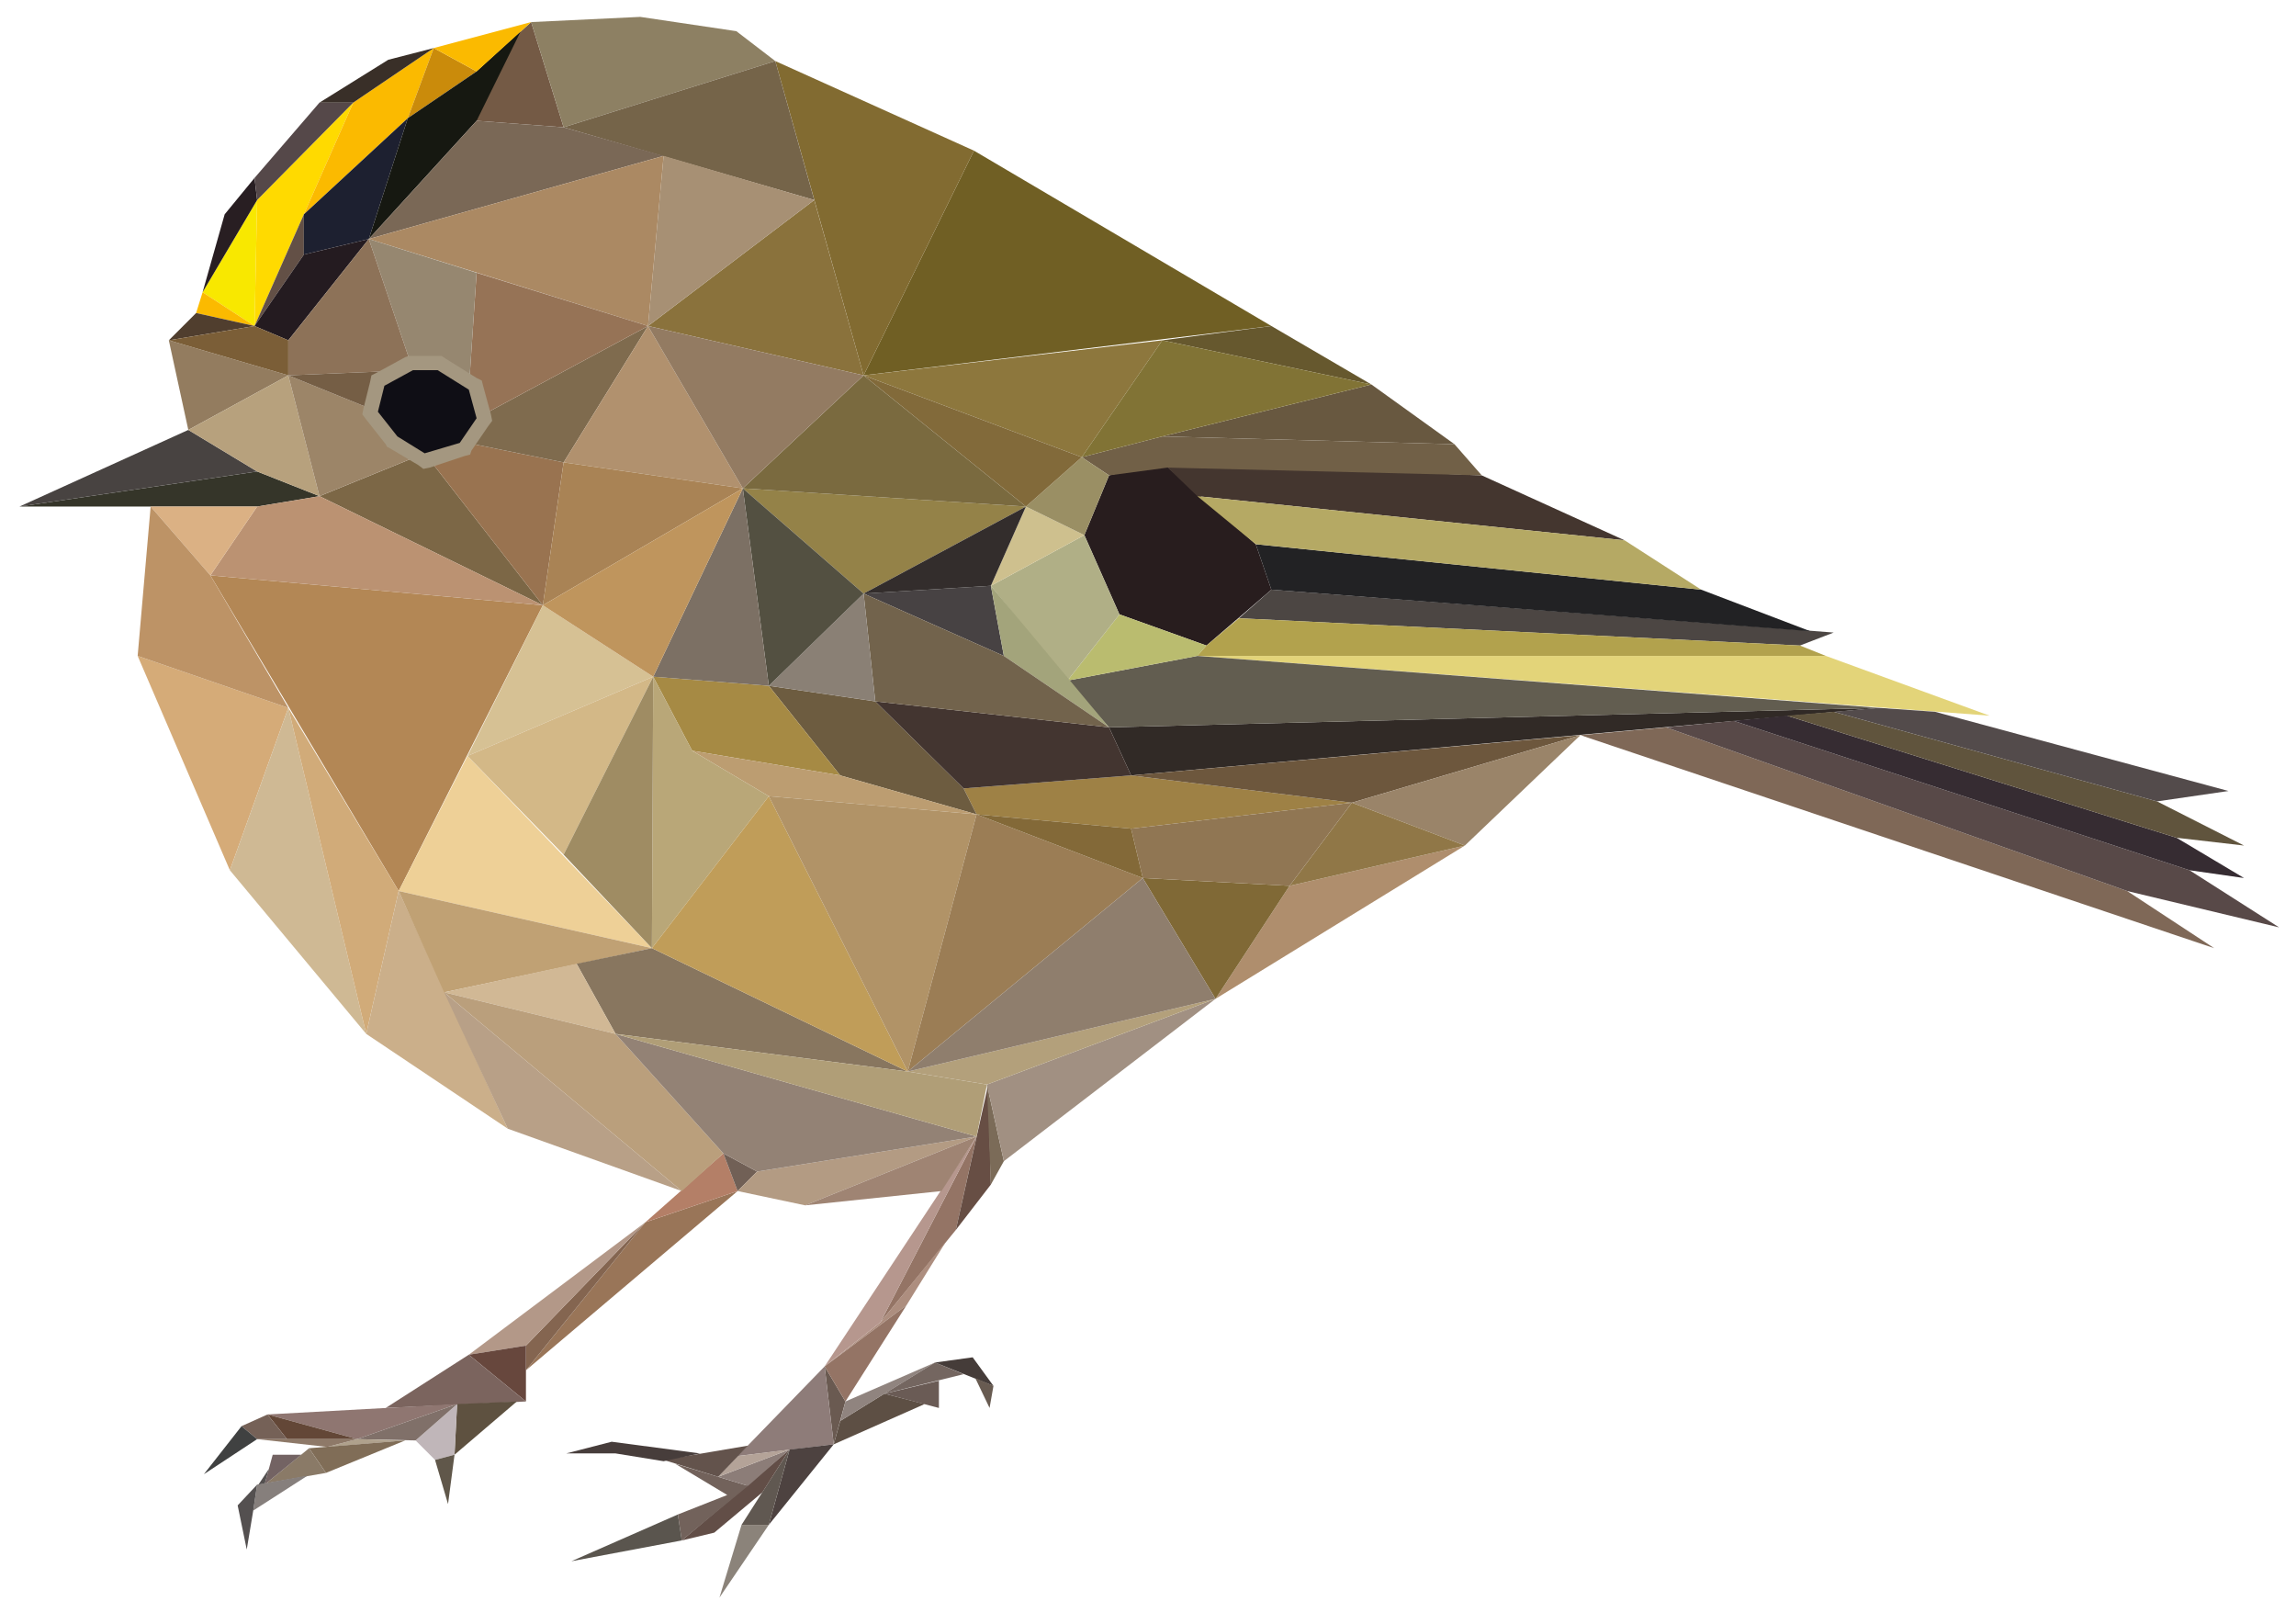 <?xml version="1.0" encoding="utf-8"?>
<!-- Generator: Adobe Illustrator 19.1.0, SVG Export Plug-In . SVG Version: 6.00 Build 0)  -->
<svg version="1.1" id="Layer_1" xmlns="http://www.w3.org/2000/svg" xmlns:xlink="http://www.w3.org/1999/xlink" x="0px" y="0px"
	 viewBox="0 0 176.8 125" style="enable-background:new 0 0 176.8 125;" xml:space="preserve">
<style type="text/css">
	.st0{fill:#947465;}
	.st1{fill:#AD8E7F;}
	.st2{fill:#B6978E;}
	.st3{fill:#6A5A51;}
	.st4{fill:#8E7C79;}
	.st5{fill:#4D4240;}
	.st6{fill:#605851;}
	.st7{fill:#8B837A;}
	.st8{fill:#624E47;}
	.st9{fill:#72625B;}
	.st10{fill:#8C7D78;}
	.st11{fill:#B4A398;}
	.st12{fill:#5A554E;}
	.st13{fill:#63534C;}
	.st14{fill:#473D3B;}
	.st15{fill:#5D4F44;}
	.st16{fill:#90847F;}
	.st17{fill:#746660;}
	.st18{fill:#6A5B55;}
	.st19{fill:#453C39;}
	.st20{fill:#685B51;}
	.st21{fill:#674E44;}
	.st22{fill:#997558;}
	.st23{fill:#B47F67;}
	.st24{fill:#846550;}
	.st25{fill:#B39888;}
	.st26{fill:#67473D;}
	.st27{fill:#7B645E;}
	.st28{fill:#5E5140;}
	.st29{fill:#8F7671;}
	.st30{fill:#716056;}
	.st31{fill:#C0B6B9;}
	.st32{fill:#807069;}
	.st33{fill:#634737;}
	.st34{fill:#756157;}
	.st35{fill:#60574A;}
	.st36{fill:#AFA18C;}
	.st37{fill:#8E7968;}
	.st38{fill:#404141;}
	.st39{fill:#806D57;}
	.st40{fill:#8A7A67;}
	.st41{fill:#867F7C;}
	.st42{fill:#736363;}
	.st43{fill:#545050;}
	.st44{fill:#7B6B58;}
	.st45{fill:#353529;}
	.st46{fill:#484341;}
	.st47{fill:#937C5F;}
	.st48{fill:#B7A17D;}
	.st49{fill:#F8E800;}
	.st50{fill:#FFDA00;}
	.st51{fill:#FBBA00;}
	.st52{fill:#635046;}
	.st53{fill:#1D2030;}
	.st54{fill:#241B20;}
	.st55{fill:#281E22;}
	.st56{fill:#554849;}
	.st57{fill:#392F28;}
	.st58{fill:#CA8B0B;}
	.st59{fill:#705F24;}
	.st60{fill:#826B31;}
	.st61{fill:#745A45;}
	.st62{fill:#161811;}
	.st63{fill:#8D8063;}
	.st64{fill:#756449;}
	.st65{fill:#7A6856;}
	.st66{fill:#8A723C;}
	.st67{fill:#B38755;}
	.st68{fill:#A79074;}
	.st69{fill:#AB8963;}
	.st70{fill:#7C6746;}
	.st71{fill:#9C8568;}
	.st72{fill:#BB9272;}
	.st73{fill:#DBB184;}
	.st74{fill:#D5AB78;}
	.st75{fill:#BD9366;}
	.st76{fill:#CFB994;}
	.st77{fill:#D1AB79;}
	.st78{fill:#EED097;}
	.st79{fill:#CBAF8A;}
	.st80{fill:#B8A087;}
	.st81{fill:#C0A174;}
	.st82{fill:#8D773D;}
	.st83{fill:#66582E;}
	.st84{fill:#88765F;}
	.st85{fill:#D1B895;}
	.st86{fill:#BA9F7C;}
	.st87{fill:#B39B83;}
	.st88{fill:#938275;}
	.st89{fill:#B09E77;}
	.st90{fill:#9F8473;}
	.st91{fill:#A19082;}
	.st92{fill:#E3D479;}
	.st93{fill:#312A26;}
	.st94{fill:#625D50;}
	.st95{fill:#7F6857;}
	.st96{fill:#9E8145;}
	.st97{fill:#584948;}
	.st98{fill:#362C32;}
	.st99{fill:#281D1E;}
	.st100{fill:#685840;}
	.st101{fill:#6D5C40;}
	.st102{fill:#BABC6F;}
	.st103{fill:#B0AF86;}
	.st104{fill:#4C4643;}
	.st105{fill:#B2A24D;}
	.st106{fill:#60543D;}
	.st107{fill:#534B4B;}
	.st108{fill:#222224;}
	.st109{fill:#44362F;}
	.st110{fill:#B5A964;}
	.st111{fill:#716047;}
	.st112{fill:#817335;}
	.st113{fill:#CEC08E;}
	.st114{fill:#9A8F64;}
	.st115{fill:#474243;}
	.st116{fill:#433530;}
	.st117{fill:#A68A44;}
	.st118{fill:#997350;}
	.st119{fill:#7F6B4E;}
	.st120{fill:#967356;}
	.st121{fill:#968770;}
	.st122{fill:#A3A47B;}
	.st123{fill:#72634C;}
	.st124{fill:#BC9D71;}
	.st125{fill:#B1916E;}
	.st126{fill:#A98355;}
	.st127{fill:#D6C194;}
	.st128{fill:#B9A778;}
	.st129{fill:#D3B887;}
	.st130{fill:#9F8C63;}
	.st131{fill:#8A8075;}
	.st132{fill:#826A3A;}
	.st133{fill:#C09D59;}
	.st134{fill:#6D573D;}
	.st135{fill:#AF8E6D;}
	.st136{fill:#B19367;}
	.st137{fill:#806936;}
	.st138{fill:#B3A07B;}
	.st139{fill:#9B7D55;}
	.st140{fill:#8F7E6D;}
	.st141{fill:#9A8469;}
	.st142{fill:#907747;}
	.st143{fill:#907653;}
	.st144{fill:#836938;}
	.st145{fill:#948248;}
	.st146{fill:#332D2C;}
	.st147{fill:#535041;}
	.st148{fill:#7C7064;}
	.st149{fill:#BF955D;}
	.st150{fill:#7A6A3F;}
	.st151{fill:#937B62;}
	.st152{fill:#8D7258;}
	.st153{fill:#755E45;}
	.st154{fill:#503E2E;}
	.st155{fill:#7B5E37;}
	.st156{fill:#0F0E15;}
	.st157{fill:#A49780;}
</style>
<polygon class="st0" points="75.2,87.5 67.8,101.8 73.6,94.7 "/>
<polygon class="st1" points="63.5,105.2 69.8,100.5 72.9,95.5 67.8,101.8 "/>
<polygon class="st2" points="75.2,87.5 63.5,105.2 67.8,101.8 "/>
<polygon class="st3" points="65.1,107.9 64.2,111.2 63.5,105.2 "/>
<polygon class="st4" points="63.5,105.2 56.8,112.1 64.2,111.2 "/>
<polygon class="st5" points="64.2,111.2 59.2,117.4 60.8,111.6 "/>
<polygon class="st6" points="59.2,117.4 57.1,117.4 60.8,111.6 "/>
<polygon class="st7" points="57.1,117.4 55.4,123 59.2,117.4 "/>
<polygon class="st8" points="60.8,111.6 52.5,118.6 55,118 58.7,114.9 "/>
<polygon class="st9" points="52.2,116.6 52.5,118.6 57.6,114.4 52,112.7 56,115.1 "/>
<polygon class="st10" points="60.8,111.6 55.3,113.7 57.6,114.4 "/>
<polygon class="st11" points="55.3,113.7 56.8,112.1 60.8,111.6 "/>
<polygon class="st12" points="52.2,116.6 44,120.2 52.5,118.6 "/>
<polygon class="st13" points="55.3,113.7 51.1,112.4 57.6,111.3 "/>
<polygon class="st14" points="53.9,111.9 51.1,112.5 47.4,111.9 43.6,111.9 47.1,111 "/>
<polygon class="st15" points="64.2,111.2 71.2,108.1 68.1,107.3 64.7,109.4 "/>
<polygon class="st16" points="72,104.9 65.1,107.9 64.7,109.4 "/>
<polygon class="st17" points="74.2,105.8 68.1,107.3 72,104.9 "/>
<polygon class="st18" points="72.3,108.4 68.1,107.3 72.3,106.3 "/>
<polygon class="st19" points="76.5,106.7 72,104.9 74.9,104.5 "/>
<polygon class="st20" points="76.5,106.7 76.2,108.4 75.1,106.1 "/>
<polygon class="st21" points="76.1,83.5 73.6,94.7 76.3,91.2 "/>
<polygon class="st22" points="56.8,91.7 40.5,105.5 49.7,94.1 "/>
<polygon class="st23" points="55.7,88.8 49.7,94.1 56.8,91.7 "/>
<polygon class="st24" points="40.5,105.5 40.5,103.6 49.7,94.1 "/>
<polygon class="st25" points="40.5,103.6 36.1,104.3 49.7,94.1 "/>
<polygon class="st26" points="40.5,103.6 40.5,107.9 36.1,104.3 "/>
<polygon class="st27" points="36.1,104.3 29.7,108.4 40.5,107.9 "/>
<polygon class="st28" points="35.2,108.1 35,112 39.8,107.9 "/>
<polygon class="st29" points="35.2,108.1 20.6,108.9 27.5,110.8 "/>
<polygon class="st30" points="56.8,91.7 55.7,88.8 58.3,90.2 "/>
<polygon class="st31" points="35,112 33.5,112.4 32,110.9 35.2,108.1 "/>
<polygon class="st32" points="35.2,108.1 27.5,110.8 32,110.9 "/>
<polygon class="st33" points="27.5,110.8 22.1,110.8 20.6,108.9 "/>
<polygon class="st34" points="22.1,110.8 19.8,110.8 18.6,109.8 20.6,108.9 "/>
<polygon class="st35" points="34.5,115.8 33.5,112.4 35,112 "/>
<polygon class="st36" points="31.2,110.9 25.2,111.4 27.5,110.8 "/>
<polygon class="st37" points="27.5,110.8 25.2,111.4 19.8,110.8 "/>
<polygon class="st38" points="19.8,110.8 15.7,113.5 18.6,109.8 "/>
<polygon class="st39" points="31.2,110.9 25.1,113.4 23.8,111.5 "/>
<polygon class="st40" points="23.8,111.5 20.5,114.2 25.1,113.4 "/>
<polygon class="st41" points="23.7,113.6 19.5,116.3 19.8,114.3 "/>
<polygon class="st42" points="23.2,112 20.5,114.2 20.4,114.2 21,112 "/>
<polygon class="st43" points="20.4,114.2 19.9,114.3 20.7,113.1 "/>
<polygon class="st43" points="19.5,116.3 19,119.3 18.3,115.9 19.8,114.3 "/>
<polygon class="st44" points="77.3,89.4 76.3,91.2 76,83.5 "/>
<polygon class="st45" points="1.5,39 19.8,39 24.6,38.2 19.8,36.3 "/>
<polygon class="st46" points="1.5,39 19.8,36.3 14.5,33.1 "/>
<polygon class="st47" points="14.5,33.1 13,26.2 22.2,28.9 "/>
<polygon class="st48" points="24.6,38.2 19.8,36.3 14.5,33.1 22.2,28.9 "/>
<polygon class="st49" points="19.6,25.1 15.6,22.5 19.8,15.4 "/>
<polygon class="st50" points="27.2,7.9 19.6,25.1 19.8,15.4 "/>
<polygon class="st51" points="15.6,22.5 15.1,24.1 19.6,25.1 "/>
<polygon class="st51" points="23.4,16.5 31.4,9.1 33.4,3.7 27.2,7.9 "/>
<polygon class="st52" points="19.6,25.1 23.4,19.6 23.4,16.5 "/>
<polygon class="st53" points="31.4,9.1 28.4,18.4 23.4,19.6 23.4,16.5 "/>
<polygon class="st54" points="19.6,25.1 22.2,26.2 28.4,18.4 23.4,19.6 "/>
<polygon class="st55" points="15.6,22.5 17.3,16.5 19.6,13.7 19.8,15.4 "/>
<polygon class="st56" points="27.2,7.9 24.6,7.9 19.6,13.7 19.8,15.4 "/>
<polygon class="st57" points="29.9,4.6 24.6,7.9 27.2,7.9 33.4,3.7 "/>
<polygon class="st58" points="36.7,5.5 33.4,3.7 31.4,9.1 "/>
<polygon class="st59" points="97.9,25.1 75,11.6 66.5,28.9 "/>
<polygon class="st60" points="59.7,4.7 66.5,28.9 75,11.6 "/>
<polygon class="st61" points="40.9,1.7 43.4,9.8 36.7,9.3 36.7,5.5 "/>
<polygon class="st62" points="36.7,5.5 40.1,2.4 36.7,9.3 28.4,18.4 31.4,9.1 "/>
<polygon class="st63" points="49.3,1.3 40.9,1.7 43.4,9.8 59.7,4.7 56.7,2.4 "/>
<polygon class="st64" points="62.7,15.4 43.4,9.8 59.7,4.7 "/>
<polygon class="st65" points="36.7,9.3 28.4,18.4 51.1,12 43.4,9.8 "/>
<polygon class="st66" points="66.5,28.9 49.9,25.1 62.7,15.4 "/>
<polygon class="st67" points="41.8,46.6 30.7,68.6 16.2,44.3 "/>
<polygon class="st68" points="49.9,25.1 51.1,12 62.7,15.4 "/>
<polygon class="st69" points="28.4,18.4 49.9,25.1 51.1,12 "/>
<polygon class="st70" points="24.6,38.2 32.7,34.9 41.8,46.6 "/>
<polygon class="st71" points="22.2,28.9 29.1,31.7 30.6,33.6 32.7,34.9 24.6,38.2 "/>
<polygon class="st72" points="19.8,39 16.2,44.3 41.8,46.6 24.6,38.2 "/>
<polygon class="st73" points="11.6,39 16.2,44.3 19.8,39 "/>
<polygon class="st74" points="22.2,54.5 17.7,67 10.6,50.5 "/>
<polygon class="st75" points="11.6,39 10.6,50.5 22.2,54.5 16.2,44.3 "/>
<polygon class="st76" points="17.7,67 28.2,79.6 22.2,54.5 "/>
<polygon class="st77" points="30.7,68.6 28.2,79.6 22.2,54.5 "/>
<polygon class="st78" points="36,58.2 50.2,73 30.7,68.6 "/>
<polygon class="st79" points="39.1,86.9 28.2,79.6 30.7,68.6 "/>
<polygon class="st80" points="52.5,91.7 39.1,86.9 34.2,76.4 "/>
<polygon class="st81" points="50.2,73 34.2,76.4 30.7,68.6 "/>
<polygon class="st82" points="66.5,28.9 83.3,35.2 89.5,26.2 "/>
<polygon class="st83" points="97.9,25.1 105.6,29.6 89.5,26.2 "/>
<polygon class="st84" points="50.2,73 69.9,82.5 47.4,79.6 44.4,74.2 "/>
<polygon class="st85" points="34.2,76.4 47.4,79.6 44.4,74.2 "/>
<polygon class="st86" points="55.7,88.8 52.5,91.7 34.2,76.4 47.4,79.6 "/>
<polygon class="st87" points="56.8,91.7 62,92.8 75.2,87.5 58.3,90.2 "/>
<polygon class="st88" points="47.4,79.6 75.2,87.5 58.3,90.2 55.7,88.8 "/>
<polygon class="st89" points="69.9,82.5 76,83.5 75.2,87.5 47.4,79.6 "/>
<polygon class="st90" points="62,92.8 72.5,91.7 75.2,87.5 "/>
<polygon class="st91" points="77.3,89.4 93.6,76.9 76,83.5 "/>
<polygon class="st92" points="153.2,55.1 140.6,50.5 92.2,50.5 "/>
<polygon class="st93" points="87.1,59.7 144.7,54.5 85.4,56 "/>
<polygon class="st94" points="82.2,52.4 85.4,56 144.7,54.5 92.2,50.5 "/>
<polygon class="st95" points="170.5,73 163.8,68.6 128.3,56 121.7,56.6 "/>
<polygon class="st96" points="87.1,59.7 104.1,61.8 87.1,63.8 75.2,62.7 74.2,60.7 "/>
<polygon class="st97" points="128.3,56 163.8,68.6 175.5,71.4 168.6,67 133.5,55.5 "/>
<polygon class="st98" points="172.8,67.6 167.6,64.5 137.6,55.1 133.5,55.5 168.6,67 "/>
<polygon class="st99" points="89.5,35.6 96.7,41.9 97.9,45.4 92.9,49.7 86.2,47.3 83.5,41.2 85.4,36.6 "/>
<polygon class="st100" points="105.6,29.6 112,34.2 89.5,33.6 "/>
<polygon class="st101" points="74.2,60.7 67.4,54 59.2,52.8 64.7,59.7 75.2,62.7 "/>
<polygon class="st102" points="92.9,49.7 92.2,50.5 82.2,52.4 86.2,47.3 "/>
<polygon class="st103" points="83.5,41.2 76.3,45.1 82.2,52.4 86.2,47.3 "/>
<polygon class="st104" points="97.9,45.4 141.2,48.7 138.6,49.7 95.4,47.6 "/>
<polygon class="st105" points="92.2,50.5 140.6,50.5 138.6,49.7 95.4,47.6 92.9,49.7 "/>
<polygon class="st106" points="166.1,61.7 172.8,65.1 167.6,64.5 137.6,55.1 141.2,54.8 "/>
<polygon class="st107" points="171.6,60.9 149,54.8 144.7,54.5 141.2,54.8 166.1,61.7 "/>
<polygon class="st108" points="96.7,41.9 131,45.4 139.4,48.6 97.9,45.4 "/>
<polygon class="st109" points="114.1,36.6 125.1,41.6 92.2,38.2 89.5,35.6 "/>
<polygon class="st110" points="96.7,41.9 92.2,38.2 125.1,41.6 131,45.4 "/>
<polygon class="st111" points="114.1,36.6 112,34.2 89.5,33.6 83.3,35.2 85.4,36.6 89.9,36 "/>
<polygon class="st112" points="83.3,35.2 89.5,33.6 105.6,29.6 89.5,26.2 "/>
<polygon class="st113" points="76.3,45.1 79,39 83.5,41.2 "/>
<polygon class="st114" points="85.4,36.6 83.3,35.2 79,39 83.5,41.2 "/>
<polygon class="st115" points="76.3,45.1 66.5,45.7 77.3,50.5 "/>
<polygon class="st116" points="87.1,59.7 85.4,56 67.4,54 74.2,60.7 "/>
<polygon class="st117" points="64.7,59.7 53.3,57.8 50.3,52.1 59.2,52.8 "/>
<polygon class="st118" points="32.7,34.9 35.5,34 43.4,35.6 41.8,46.6 "/>
<polygon class="st119" points="49.9,25.1 43.4,35.6 35.5,34 36.7,32.2 "/>
<polygon class="st120" points="36.1,30 36.7,21 49.9,25.1 36.7,32.2 "/>
<polygon class="st121" points="28.4,18.4 31.8,28.5 33.8,28.5 36.1,30 36.7,21 "/>
<polygon class="st122" points="85.4,56 76.3,45.1 77.3,50.5 "/>
<polygon class="st123" points="66.5,45.7 67.4,54 85.4,56 77.3,50.5 "/>
<polygon class="st124" points="53.3,57.8 59.2,61.3 75.2,62.7 64.7,59.7 "/>
<polygon class="st125" points="43.4,35.6 57.2,37.6 49.9,25.1 "/>
<polygon class="st126" points="41.8,46.6 57.2,37.6 43.4,35.6 "/>
<polygon class="st127" points="50.3,52.1 41.8,46.6 36,58.2 "/>
<polygon class="st128" points="53.3,57.8 50.3,52.1 50.2,73 59.2,61.3 "/>
<polygon class="st129" points="36,58.2 43.4,65.8 50.3,52.1 "/>
<polygon class="st130" points="50.2,73 50.3,52.1 43.4,65.8 "/>
<polygon class="st131" points="66.5,45.7 59.2,52.8 67.4,54 "/>
<polygon class="st132" points="79,39 66.5,28.9 83.3,35.2 "/>
<polygon class="st133" points="59.2,61.3 69.9,82.5 50.2,73 "/>
<polygon class="st134" points="121.7,56.6 104.1,61.8 87.1,59.7 "/>
<polygon class="st135" points="112.8,65.1 93.6,76.9 99.3,68.2 "/>
<polygon class="st136" points="59.2,61.3 69.9,82.5 75.2,62.7 "/>
<polygon class="st137" points="99.3,68.2 88,67.6 93.6,76.9 "/>
<polygon class="st138" points="69.9,82.5 76,83.5 93.6,76.9 "/>
<polygon class="st139" points="75.2,62.7 88,67.6 69.9,82.5 "/>
<polygon class="st140" points="93.6,76.9 88,67.6 69.9,82.5 "/>
<polygon class="st141" points="121.7,56.6 112.8,65.1 104.1,61.8 "/>
<polygon class="st142" points="99.3,68.2 104.1,61.8 112.8,65.1 "/>
<polygon class="st143" points="88,67.6 87.1,63.8 104.1,61.8 99.3,68.2 "/>
<polygon class="st144" points="75.2,62.7 88,67.6 87.1,63.8 "/>
<polygon class="st145" points="79,39 57.2,37.6 66.5,45.7 "/>
<polygon class="st146" points="76.3,45.1 79,39 66.5,45.7 "/>
<polygon class="st147" points="57.2,37.6 59.2,52.8 66.5,45.7 "/>
<polygon class="st148" points="50.3,52.1 57.2,37.6 59.2,52.8 "/>
<polygon class="st149" points="41.8,46.6 50.3,52.1 57.2,37.6 "/>
<polygon class="st150" points="66.5,28.9 57.2,37.6 79,39 "/>
<polygon class="st151" points="49.9,25.1 57.2,37.6 66.5,28.9 "/>
<polygon class="st152" points="22.2,26.2 22.2,28.9 31.8,28.5 28.4,18.4 "/>
<polygon class="st153" points="29.1,31.7 22.2,28.9 31.8,28.5 29.6,29.7 "/>
<polygon class="st154" points="13,26.2 15.1,24.1 19.6,25.1 "/>
<polygon class="st155" points="22.2,26.2 22.2,28.9 13,26.2 19.6,25.1 "/>
<polygon class="st156" points="35.8,34.5 37.3,32.3 36.6,29.6 33.9,27.9 31.7,27.9 29.1,29.3 28.5,31.8 30.2,34 32.7,35.5 "/>
<path class="st157" d="M31.5,27.4h0.3h1.9h0.3l0.3,0.2l2.4,1.5l0.4,0.2l0.1,0.4l0.6,2.2l0.1,0.5l-0.3,0.4l-1.3,1.9L36.2,35l-0.4,0.1
	L33.1,36l-0.5,0.1l-0.4-0.3L30,34.5l-0.2-0.1l-0.1-0.2l-1.5-1.9l-0.3-0.4l0.1-0.5l0.5-2l0.1-0.5l0.4-0.2l2.2-1.2L31.5,27.4z
	 M31.8,28.5l-2.2,1.2l-0.5,2l1.5,1.9l2.1,1.3l2.7-0.8l1.3-1.9L36.1,30l-2.4-1.5H31.8z"/>
<polygon class="st51" points="40.9,1.7 36.7,5.5 33.4,3.7 "/>
<polygon class="st0" points="69.8,100.5 65.1,107.9 63.5,105.2 "/>
</svg>
